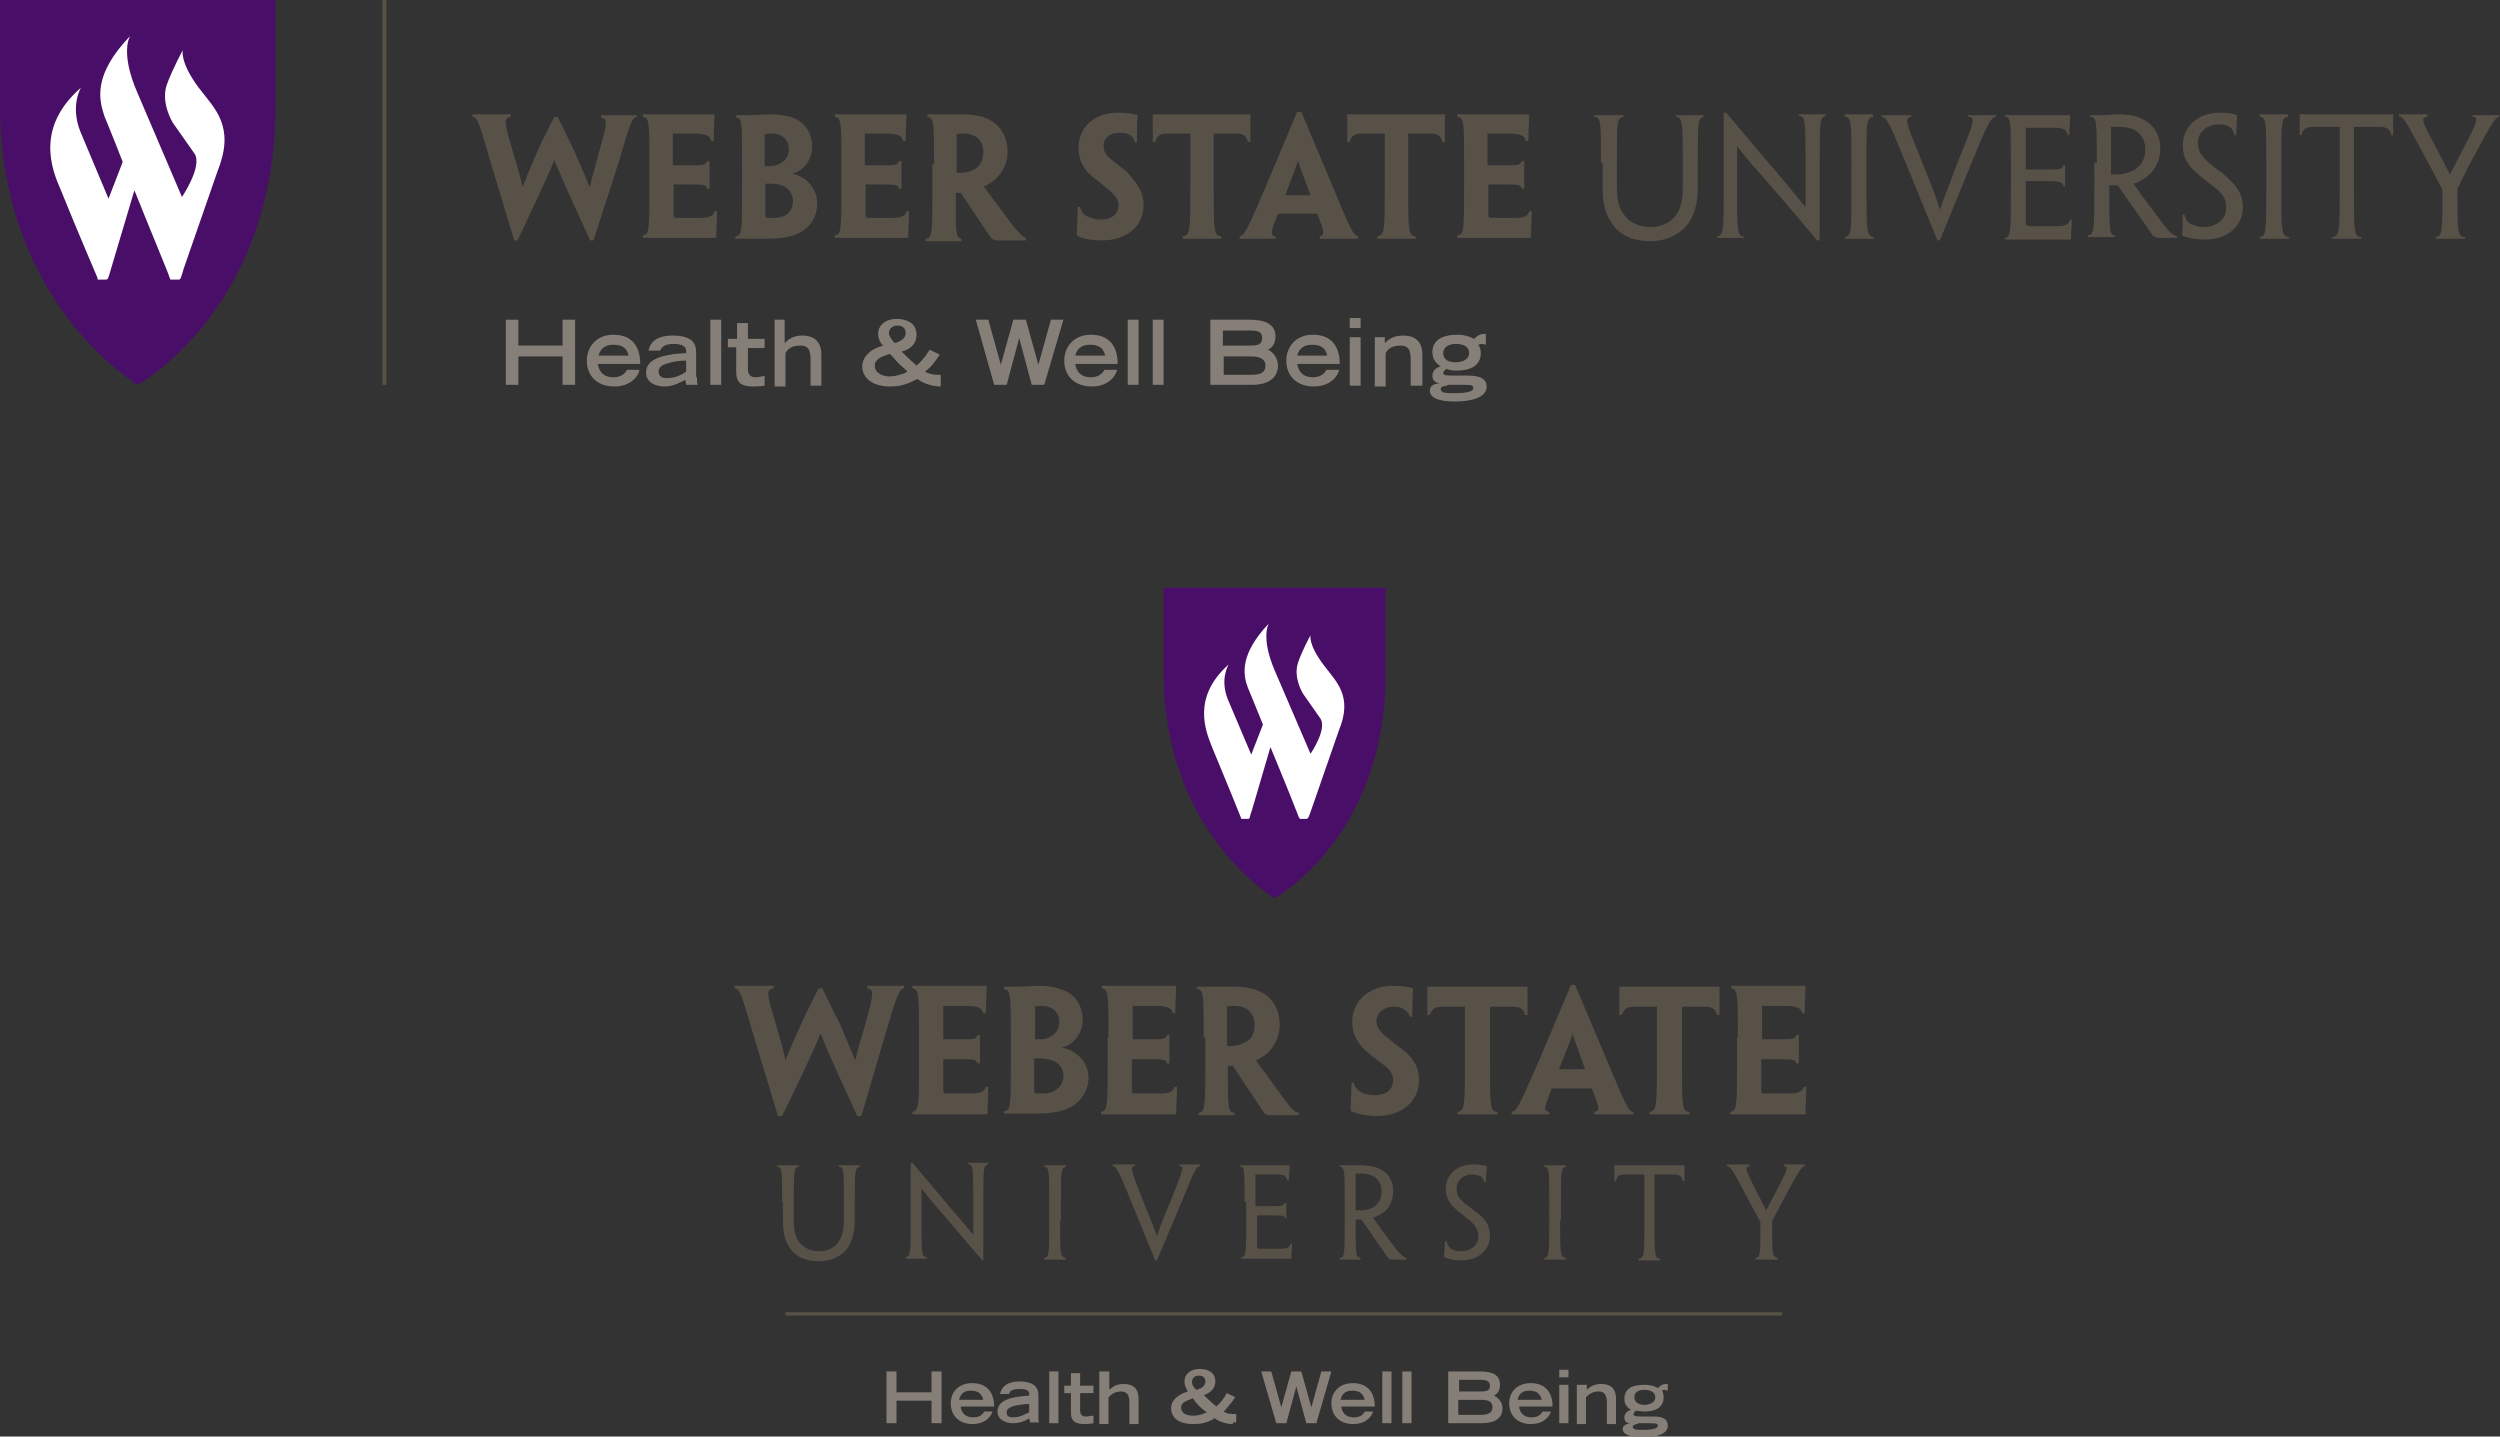 <?xml version="1.0" encoding="utf-8"?>
<!-- Generator: Adobe Illustrator 22.1.0, SVG Export Plug-In . SVG Version: 6.00 Build 0)  -->
<svg version="1.1" id="Layer_1" xmlns="http://www.w3.org/2000/svg" xmlns:xlink="http://www.w3.org/1999/xlink" x="0px" y="0px"
	 viewBox="0 0 299.5 172.1" style="enable-background:new 0 0 299.5 172.1;" xml:space="preserve">
<rect x="0" y="0" width="299.5" height="172.1" fill="#333333" stroke="none"/>
<style type="text/css">
	.st0{fill:#585148;}
	.st1{fill:#490E67;}
	.st2{fill:#FFFFFF;}
	.st3{fill:#867F77;}
</style>
<g>
	<rect x="45.8" class="st0" width="0.5" height="46.1"/>
</g>
<path class="st1" d="M33,12.5V0H0v12.6c0,23.8,16.5,33.5,16.5,33.5l0,0C16.5,46.1,33.1,37,33,12.5L33,12.5z"/>
<path class="st2" d="M23.8,10.5C21.5,7.4,21.9,6,21.9,6s-1.2,2.2-1.9,4.1c-0.8,2.2,0.7,4.6,0.7,4.6l2.6,3.7c1,1.5-1.5,5.2-1.5,5.2
	l-5.3-12.4c-2.2-5-0.9-6.9-0.9-6.9c-4.4,4.6-3.8,7.5-3.1,9.6c0,0,1,2.4,2.2,5.5l-1.7,4.4l-3.4-8.1c-1.2-3.1,0.1-5.2,0.1-5.2
	c-5.5,4.8-3.5,9.8-2.4,12.3c2.3,5.7,3.9,9.3,4.3,10.3c0.1,0.2,0.1,0.4,0.1,0.4h1c0.1,0,0.2-0.1,0.2-0.1c0.1-0.1,0.4-1.2,0.4-1.2
	l2.8-9.4c1.8,4.5,4.1,10,4.2,10.4c0.1,0.2,0.1,0.3,0.1,0.3h1c0.1,0,0.1,0,0.2-0.1c0.1-0.1,0.4-1.2,0.4-1.2l4.1-11.8
	C28.2,15.1,25.7,13,23.8,10.5z"/>
<g>
	<path class="st0" d="M71.1,28.8h-0.4c-3.5-7.6-3.9-8.7-4.3-9.6h0c-0.4,1-0.8,2-4.4,9.6h-0.4l-2.8-9.3c-1.4-4.8-1.6-5.5-2.2-5.5
		v-0.3c0.5,0,1.2,0,2.1,0c0.9,0,1.6,0,2.5,0V14c-0.9,0.1-0.8,0.7,0.2,4c0.7,2.4,1,3.4,1.2,4.4h0c0.4-1,0.7-1.8,1.8-4.3
		c0.6-1.4,1.4-2.9,2-4.1h0.4c0.6,1.2,1.3,2.6,2,4.1c1,2.3,1.4,3.2,1.8,4.2h0.1c0.2-1,0.5-1.9,1.1-4.2c0.9-3.3,1.1-3.9,0.2-4v-0.3
		c0.6,0,1.4,0,2.3,0c0.9,0,1.4,0,2,0V14c-0.6,0.1-0.8,0.7-2.2,5.5L71.1,28.8z"/>
	<path class="st0" d="M77.8,19.7c0-5,0-5.6-0.8-5.7v-0.3c0.7,0,2.3,0,4.1,0c1.6,0,3.3,0,4.5,0c0,0.9-0.1,1.9-0.1,3.2h-0.3
		c-0.1-0.7-0.8-0.9-2.1-0.9h-2.5v3.8h2.2c1.4,0,1.7,0,1.9-0.5H85c0,0.6,0,1.1,0,1.6c0,0.6,0,1.1,0,1.7h-0.3
		c-0.1-0.5-0.5-0.5-1.8-0.5h-2.2v3.5c0,0.4,0,0.5,0.4,0.5c1,0,2,0,2.9,0c0.9,0,1.5-0.2,1.6-0.8h0.3c0,1.4-0.1,2.2-0.1,3.2
		c-1.3,0-2.9,0-4.3,0c-2.1,0-3.9,0-4.5,0v-0.3c0.8-0.1,0.8-0.7,0.8-6.1V19.7z"/>
	<path class="st0" d="M97.9,24.4c0,1.5-0.8,2.7-1.8,3.3c-0.9,0.6-2.2,0.9-4.3,0.9c-0.6,0-1.3,0-2,0c-0.4,0-1,0-1.7,0v-0.3
		c0.8,0,0.8-0.7,0.8-6v-2.6c0-5,0-5.6-0.7-5.6v-0.3c0.4,0,1.3,0,1.8,0c0.6,0,1.4-0.1,2.2-0.1c0.9,0,1.8,0.1,2.5,0.3
		c1.1,0.3,2.6,1.4,2.6,3.6c0,1.6-1.1,2.9-2.4,3.2v0C96.5,21.1,97.9,22.5,97.9,24.4L97.9,24.4z M94.5,17.9c0-1.2-0.8-1.9-2.1-1.9
		c-0.3,0-0.6,0-0.8,0.1v3.8c0.2,0,0.4,0,0.5,0c0.3,0,0.7,0,1.1-0.2C93.8,19.5,94.5,18.9,94.5,17.9L94.5,17.9z M95,24.1
		c0-1-0.7-1.7-1.4-1.9c-0.3-0.1-0.8-0.2-1.2-0.2c-0.2,0-0.5,0-0.7,0v3.7c0,0.3,0,0.3,0.2,0.4c0.2,0,0.5,0,0.8,0c0.5,0,1-0.1,1.4-0.3
		C94.4,25.6,95,25.1,95,24.1L95,24.1z"/>
	<path class="st0" d="M100.8,19.7c0-5,0-5.6-0.8-5.7v-0.3c0.7,0,2.3,0,4.1,0c1.6,0,3.3,0,4.5,0c0,0.9-0.1,1.9-0.1,3.2h-0.3
		c-0.1-0.7-0.8-0.9-2.1-0.9h-2.5v3.8h2.2c1.4,0,1.7,0,1.9-0.5h0.3c0,0.6,0,1.1,0,1.6c0,0.6,0,1.1,0,1.7h-0.3
		c-0.1-0.5-0.5-0.5-1.8-0.5h-2.2v3.5c0,0.4,0,0.5,0.4,0.5c1,0,2,0,2.9,0c0.9,0,1.5-0.2,1.6-0.8h0.3c0,1.4-0.1,2.2-0.1,3.2
		c-1.3,0-2.9,0-4.3,0c-2.1,0-3.9,0-4.5,0v-0.3c0.8-0.1,0.8-0.7,0.8-6.1V19.7z"/>
	<path class="st0" d="M111.9,19.7c0-5,0-5.6-0.8-5.7v-0.3c0.5,0,1.2,0,2,0c0.6,0,1.5,0,2.1,0c1.1,0,2,0.1,2.8,0.4
		c1.3,0.5,2.7,1.7,2.7,4.1c0,1.7-0.9,2.8-1.6,3.4c-0.4,0.3-0.8,0.6-1.2,0.7v0.1c0.6,0.8,1.1,1.5,3.5,4.7c0.6,0.7,1.1,1.3,1.5,1.4
		v0.3h-1.8h-1.4c-0.3,0-0.6,0-0.9-0.2c-1.2-1.7-2.4-3.6-3.7-5.5c-0.2,0-0.4,0-0.6,0v0.8c0,4,0,4.6,0.7,4.7v0.3c-0.5,0-1.3,0-2.1,0
		c-0.9,0-1.7,0-2.2,0v-0.3c0.8-0.1,0.8-0.7,0.8-6.1V19.7z M117.8,18.2c0-1.4-0.9-2.2-2.4-2.2c-0.3,0-0.7,0-0.8,0.1v4.6
		c0.2,0,0.4,0,0.6,0c0.6,0,1.1-0.2,1.5-0.4C117.3,20,117.8,19.3,117.8,18.2L117.8,18.2z"/>
	<path class="st0" d="M137,24.6c0,2.4-1.9,4.2-5,4.2c-1.2,0-2.4-0.2-3-0.6c0-1,0.1-1.8,0.1-3.4h0.3c0.1,0.5,0.4,0.9,0.8,1.1
		c0.4,0.2,1,0.4,1.7,0.4c1.2,0,2.1-0.6,2.1-1.7c0-0.7-0.4-1.2-1.1-1.8c-0.5-0.4-1-0.8-1.6-1.3c-1.4-1-2.1-2.2-2.1-3.8
		c0-2.3,1.7-4.2,4.8-4.2c0.8,0,1.8,0.1,2.3,0.3c-0.1,1.1-0.1,2-0.1,3.3H136c-0.1-0.4-0.3-0.7-0.6-0.9c-0.3-0.2-0.7-0.3-1.2-0.3
		c-1.2,0-2,0.6-2,1.6c0,0.6,0.3,1.1,0.8,1.5c0.5,0.4,1.1,0.9,1.9,1.5C136.1,21.8,137,22.9,137,24.6L137,24.6z"/>
	<path class="st0" d="M142.6,16h-2.6c-1,0-1.4,0.2-1.6,1h-0.3c0-1.3,0-2.4,0-3.3c1.6,0,3.3,0,4.8,0h2.1c1.6,0,3.4,0,4.8,0V17h-0.3
		c-0.2-0.8-0.6-1-1.5-1h-2.6v6.2c0,5.4,0,6.1,0.9,6.1v0.3c-0.6,0-1.5,0-2.3,0c-0.9,0-1.8,0-2.3,0v-0.3c0.9-0.1,0.9-0.7,0.9-6.1V16z"
		/>
	<path class="st0" d="M153.1,25.6c-0.8,2-1,2.7-0.3,2.7v0.3c-0.7,0-1.5,0-2.2,0c-1,0-1.7,0-2.1,0v-0.3c0.6-0.1,0.9-0.7,3.2-6.1
		l3.7-8.8h0.5l3.7,8.8c2.2,5.3,2.5,6,3.1,6.1v0.3c-0.4,0-1.1,0-2.1,0c-0.8,0-1.7,0-2.5,0v-0.3c0.7-0.1,0.5-0.7-0.3-2.7H153.1z
		 M157,23.4L157,23.4c-1.1-3-1.4-3.7-1.5-4.2h0c-0.1,0.5-0.4,1.2-1.5,4.1l0,0.1H157z"/>
	<path class="st0" d="M165.9,16h-2.6c-1,0-1.4,0.2-1.6,1h-0.3c0-1.3,0-2.4,0-3.3c1.6,0,3.3,0,4.8,0h2.1c1.6,0,3.4,0,4.8,0V17h-0.3
		c-0.2-0.8-0.6-1-1.5-1h-2.6v6.2c0,5.4,0,6.1,0.9,6.1v0.3c-0.6,0-1.5,0-2.3,0c-0.9,0-1.8,0-2.3,0v-0.3c0.9-0.1,0.9-0.7,0.9-6.1V16z"
		/>
	<path class="st0" d="M175.4,19.7c0-5,0-5.6-0.8-5.7v-0.3c0.7,0,2.3,0,4.1,0c1.6,0,3.3,0,4.5,0c0,0.9-0.1,1.9-0.1,3.2h-0.3
		c-0.1-0.7-0.8-0.9-2.1-0.9h-2.5v3.8h2.2c1.4,0,1.7,0,1.9-0.5h0.3c0,0.6,0,1.1,0,1.6c0,0.6,0,1.1,0,1.7h-0.3
		c-0.1-0.5-0.5-0.5-1.8-0.5h-2.2v3.5c0,0.4,0,0.5,0.4,0.5c1,0,2,0,2.9,0c0.9,0,1.5-0.2,1.6-0.8h0.3c0,1.4-0.1,2.2-0.1,3.2
		c-1.3,0-2.9,0-4.3,0c-2.1,0-3.9,0-4.5,0v-0.3c0.8-0.1,0.8-0.7,0.8-6.1V19.7z"/>
	<path class="st0" d="M191.8,19.5c0-4.9,0-5.5-0.8-5.5v-0.2c0.5,0,1,0,1.8,0c0.7,0,1.2,0,1.7,0V14c-0.8,0.1-0.8,0.6-0.8,5.5v2.9
		c0,1.7,0.3,2.7,1,3.5c0.6,0.8,1.8,1.3,3,1.3c1.2,0,2.2-0.4,2.9-1.2c0.7-0.8,1-1.9,1-3.6v-2.8c0-4.9,0-5.5-0.8-5.6v-0.2
		c0.5,0,1,0,1.7,0c0.7,0,1.2,0,1.6,0v0.2c-0.7,0.1-0.7,0.7-0.7,5.6v2.8c0,2.2-0.5,3.6-1.4,4.7c-0.9,1-2.4,1.8-4.3,1.8
		c-2,0-3.6-0.7-4.5-2c-0.8-1.1-1.2-2.3-1.2-4.3V19.5z"/>
	<path class="st0" d="M218,28.8h-0.3c-3.6-4.3-5.8-6.8-7.1-8.3c-0.9-1-1.5-1.7-2.5-3h0v5c0,5.2,0,5.8,0.8,5.8v0.2
		c-0.5,0-1.1,0-1.7,0c-0.7,0-1.1,0-1.5,0v-0.2c0.8-0.1,0.8-0.7,0.8-5.9v-8.9h0.3c3.7,4.4,5.9,7,7.2,8.5c0.8,1,1.4,1.7,2.3,2.8h0
		v-5.4c0-4.8,0-5.5-0.8-5.5v-0.2c0.4,0,1,0,1.6,0c0.6,0,1.1,0,1.6,0v0.2c-0.7,0.1-0.7,0.7-0.7,5.6V28.8z"/>
	<path class="st0" d="M223.6,22.5c0,5.2,0,5.8,0.9,5.9v0.2c-0.5,0-1.1,0-1.8,0c-0.7,0-1.3,0-1.7,0v-0.2c0.8-0.1,0.8-0.6,0.8-5.9v-3
		c0-4.9,0-5.5-0.8-5.5v-0.3c0.4,0,1,0,1.7,0c0.6,0,1.3,0,1.7,0V14c-0.8,0.1-0.8,0.6-0.8,5.5V22.5z"/>
	<path class="st0" d="M232.4,28.8h-0.3l-3.8-9.3c-2-4.9-2.3-5.5-2.9-5.5v-0.2c0.3,0,0.9,0,1.7,0c0.7,0,1.4,0,1.9,0V14
		c-0.9,0.1-0.7,0.6,1.1,5c1.2,3,1.8,4.4,2.3,6.1h0c0.6-1.6,1.1-3,2.3-6.1c1.8-4.4,2-5,1.1-5v-0.2c0.5,0,1.2,0,1.8,0
		c0.6,0,1.2,0,1.5,0V14c-0.6,0.1-0.9,0.6-2.9,5.5L232.4,28.8z"/>
	<path class="st0" d="M240.9,19.5c0-4.9,0-5.5-0.7-5.5v-0.2c0.7,0,2,0,3.6,0c1.5,0,3.1,0,4.2,0c0,0.8-0.1,1.6-0.1,2.4h-0.2
		c-0.1-0.8-0.6-0.9-2-0.9h-3v5h2.6c1.4,0,1.8,0,1.9-0.5h0.2c0,0.4,0,0.8,0,1.2c0,0.4,0,0.9,0,1.3h-0.2c-0.1-0.5-0.5-0.6-1.8-0.6
		h-2.7v4.9c0,0.4,0,0.4,0.4,0.5h3.3c0.9,0,1.4-0.1,1.6-0.8h0.2c0,0.7-0.1,1.6-0.1,2.4c-1.1,0-2.7,0-4.1,0c-1.7,0-3.1,0-3.8,0v-0.2
		c0.7-0.1,0.7-0.6,0.7-5.9V19.5z"/>
	<path class="st0" d="M251.2,19.5c0-4.9,0-5.5-0.8-5.5v-0.2c0.5,0,0.9,0,1.5,0c0.5,0,1.3-0.1,1.8-0.1c1,0,1.9,0.1,2.6,0.4
		c1.1,0.4,2.5,1.5,2.5,3.7c0,1.8-1,3-1.8,3.5c-0.4,0.3-0.9,0.6-1.4,0.7v0c0.4,0.6,0.8,1.2,3.6,4.9c0.5,0.7,1.1,1.3,1.6,1.4v0.2
		c-0.4,0-0.8,0-1.3,0c-0.3,0-0.5,0-0.9,0c-0.2,0-0.5-0.1-0.7-0.3c-1.2-1.7-2.5-3.6-4.2-6h-1v0.8c0,4.6,0,5.2,0.7,5.2v0.2
		c-0.4,0-1,0-1.6,0c-0.7,0-1.2,0-1.7,0v-0.2c0.8-0.1,0.8-0.6,0.8-5.9V19.5z M257,17.9c0-1.7-1.1-2.7-3.1-2.7c-0.4,0-0.8,0-1,0v5.7
		c0.2,0,0.4,0,0.7,0c0.7,0,1.3-0.2,1.8-0.4C256.3,20.1,257,19.3,257,17.9L257,17.9z"/>
	<path class="st0" d="M268.7,24.8c0,2.1-1.6,3.9-4.6,3.9c-1,0-2.1-0.2-2.7-0.5c0.1-0.8,0.1-1.6,0.1-2.5h0.2c0.1,0.5,0.3,0.9,0.7,1.1
		c0.4,0.2,1,0.4,1.6,0.4c1.5,0,2.7-0.9,2.7-2.3c0-0.9-0.3-1.6-1.2-2.3c-0.6-0.5-1.2-0.9-1.9-1.5c-1.4-1.1-2.1-2.1-2.1-3.7
		c0-2.1,1.7-3.9,4.4-3.9c0.8,0,1.6,0.1,2.1,0.3c0,0.8-0.1,1.6-0.1,2.4h-0.2c-0.1-0.5-0.3-0.8-0.6-1c-0.3-0.2-0.7-0.3-1.2-0.3
		c-1.5,0-2.6,0.9-2.6,2.2c0,0.8,0.3,1.4,0.9,2c0.5,0.5,1.1,1,2,1.6C267.7,22,268.7,23,268.7,24.8L268.7,24.8z"/>
	<path class="st0" d="M273.3,22.5c0,5.2,0,5.8,0.9,5.9v0.2c-0.5,0-1.1,0-1.8,0c-0.7,0-1.3,0-1.7,0v-0.2c0.8-0.1,0.8-0.6,0.8-5.9v-3
		c0-4.9,0-5.5-0.8-5.5v-0.3c0.4,0,1,0,1.7,0c0.6,0,1.3,0,1.7,0V14c-0.8,0.1-0.8,0.6-0.8,5.5V22.5z"/>
	<path class="st0" d="M280.2,15.2h-2.9c-1,0-1.4,0.2-1.6,1h-0.2v-2.5c1.5,0,3.4,0,4.8,0h1.6c1.5,0,3.4,0,4.8,0v2.5h-0.2
		c-0.2-0.8-0.6-1-1.5-1H282v7.3c0,5.3,0,5.9,0.9,5.9v0.2c-0.5,0-1.1,0-1.7,0c-0.7,0-1.3,0-1.8,0v-0.2c0.9-0.1,0.9-0.6,0.9-5.9V15.2z
		"/>
	<path class="st0" d="M294.4,22.6v0.7c0,4.4,0,5.1,0.9,5.1v0.2c-0.5,0-1.1,0-1.7,0c-0.8,0-1.4,0-1.8,0v-0.2c0.8-0.1,0.8-0.7,0.8-5.1
		v-0.6l-1.7-3.2c-2.7-5-2.9-5.5-3.5-5.6v-0.2c0.2,0,0.8,0,1.5,0c0.7,0,1.4,0,1.9,0V14c-0.9,0.1-0.6,0.6,1,3.6
		c0.8,1.5,1.3,2.5,1.7,3.3h0c0.4-0.8,0.9-1.7,1.7-3.3c1.6-3,1.8-3.6,1-3.6v-0.2c0.6,0,1.2,0,1.8,0c0.7,0,1.1,0,1.4,0V14
		c-0.5,0.1-0.8,0.6-3.5,5.6L294.4,22.6z"/>
</g>
<g>
	<path class="st3" d="M60.6,38.3h1.5v3.1h5.3v-3.1h1.5v7.8h-1.5v-3.4h-5.3v3.4h-1.5V38.3z"/>
	<path class="st3" d="M76.6,44.4c-0.1,0.5-0.9,1.9-3,1.9c-2.1,0-3.3-1.3-3.3-3.1c0-1.6,1.1-3.1,3.2-3.1c2.2,0,3.2,1.4,3.2,3.5h-5.1
		c0.1,0.4,0.3,1.6,1.9,1.6c0.8,0,1.4-0.4,1.6-0.9H76.6z M75.3,42.6c-0.2-1-0.9-1.3-1.8-1.3c-0.7,0-1.5,0.2-1.8,1.3H75.3z"/>
	<path class="st3" d="M83.5,45.2c0,0.4,0,0.8,0.1,0.9h-1.4c0-0.2-0.1-0.4-0.1-0.6c-0.6,0.3-1.4,0.8-2.5,0.8c-0.8,0-2.2-0.3-2.2-1.7
		c0-1.9,2.9-2.2,4.8-2.3V42c0-0.4-0.4-0.8-1.5-0.8c-1.2,0-1.5,0.5-1.6,0.8h-1.4c0.3-1.6,1.9-1.8,2.9-1.8c2.8,0,2.8,1.4,2.8,2.2V45.2
		z M82.2,43.2c-0.8,0-1.5,0.1-2.1,0.3c-0.8,0.2-1.2,0.5-1.2,1c0,0.5,0.3,0.8,1,0.8c1,0,1.8-0.4,2.3-0.8V43.2z"/>
	<path class="st3" d="M85.1,38.3h1.3v7.8h-1.3V38.3z"/>
	<path class="st3" d="M87.3,40.6h1v-1.9h1.3v1.9h2v1.1h-2v2.6c0,0.4,0.2,0.9,0.9,0.9c0.3,0,0.8-0.1,1.1-0.2v1.2
		c-0.7,0.1-1,0.1-1.4,0.1c-1.3,0-2-0.4-2-1.7v-3h-1V40.6z"/>
	<path class="st3" d="M92.7,38.3H94v2.8c0.4-0.4,1-0.9,2.1-0.9c1.2,0,2.3,0.5,2.3,2.3v3.7h-1.3v-3.2c0-1.1-0.3-1.6-1.2-1.6
		c-1.1,0-1.5,0.4-1.8,0.9v4h-1.3V38.3z"/>
	<path class="st3" d="M112.7,46.3c-1.2,0-2.3-0.5-2.8-0.9l-0.4,0.2c-1,0.5-1.8,0.7-2.9,0.7c-1.9,0-3.3-0.9-3.3-2.4
		c0-1.2,1.1-2.1,2.2-2.4l0.3-0.1l-0.2-0.2c-0.3-0.4-0.4-0.9-0.4-1.2c0-1.2,1.1-1.8,2.2-1.8c1.2,0,2.4,0.5,2.4,1.9
		c0,1.2-0.9,1.8-1.7,2l-0.1,0l0.1,0.1c0.5,0.5,1,1,1.5,1.4l0.2,0.2l0.1-0.1c0.6-0.5,1.1-1.2,1.4-1.7l0.1-0.1l1.2,0.6l-0.1,0.1
		c-0.4,0.6-0.8,1.2-1.4,1.7l-0.3,0.2c0.4,0.3,1.1,0.4,1.6,0.4h0.3v1.3H112.7z M106.6,45.1c0.6,0,1.2-0.2,1.8-0.4l0.3-0.2l-0.3-0.3
		c-0.5-0.4-1-0.9-1.5-1.5l-0.3-0.3l-0.3,0.1c-0.6,0.2-1.5,0.5-1.5,1.3C104.8,44.8,105.9,45.1,106.6,45.1z M107.5,41
		c0.5-0.2,1-0.5,1-1.1c0-0.6-0.4-0.9-1-0.9s-1,0.4-1,0.9c0,0.4,0.3,0.7,0.5,1l0.2,0.2L107.5,41z"/>
	<path class="st3" d="M116.9,38.3h1.5l1.5,5.4h0l1.5-5.4h1.5l1.5,5.4h0l1.5-5.4h1.5l-2.3,7.8h-1.5l-1.5-5.6h0l-1.5,5.6h-1.5
		L116.9,38.3z"/>
	<path class="st3" d="M133.8,44.4c-0.1,0.5-0.9,1.9-3,1.9c-2.1,0-3.3-1.3-3.3-3.1c0-1.6,1.1-3.1,3.2-3.1c2.2,0,3.2,1.4,3.2,3.5h-5.1
		c0.1,0.4,0.3,1.6,1.9,1.6c0.8,0,1.4-0.4,1.6-0.9H133.8z M132.4,42.6c-0.2-1-0.9-1.3-1.8-1.3c-0.7,0-1.5,0.2-1.8,1.3H132.4z"/>
	<path class="st3" d="M135.1,38.3h1.3v7.8h-1.3V38.3z"/>
	<path class="st3" d="M138.1,38.3h1.3v7.8h-1.3V38.3z"/>
	<path class="st3" d="M145,38.3h4.7c1.8,0,3.1,0.5,3.1,2c0,1-0.5,1.4-0.9,1.6c0.5,0.2,1.2,0.9,1.2,1.9c0,1.5-1.2,2.3-3.1,2.3h-5
		V38.3z M149.8,41.4c1,0,1.4-0.2,1.4-0.9c0-0.7-0.4-0.9-1.4-0.9h-3.3v1.8H149.8z M149.9,44.9c1,0,1.7-0.2,1.7-1.1
		c0-0.8-0.7-1.1-1.7-1.1h-3.3v2.2H149.9z"/>
	<path class="st3" d="M160.4,44.4c-0.1,0.5-0.9,1.9-3,1.9c-2.1,0-3.3-1.3-3.3-3.1c0-1.6,1.1-3.1,3.2-3.1c2.2,0,3.2,1.4,3.2,3.5h-5.1
		c0.1,0.4,0.3,1.6,1.9,1.6c0.8,0,1.4-0.4,1.6-0.9H160.4z M159,42.6c-0.2-1-0.9-1.3-1.8-1.3c-0.7,0-1.5,0.2-1.8,1.3H159z"/>
	<path class="st3" d="M161.7,38.1h1.3v1.2h-1.3V38.1z M161.7,40.4h1.3v5.8h-1.3V40.4z"/>
	<path class="st3" d="M164.6,40.4h1.3v0.7c0.4-0.4,1-0.9,2.2-0.9c1.2,0,2.3,0.5,2.3,2.3v3.7H169v-3.2c0-1.1-0.3-1.6-1.2-1.6
		c-1.1,0-1.5,0.4-1.8,0.9v4h-1.3V40.4z"/>
	<path class="st3" d="M178,41.3c-0.1,0-0.3-0.1-0.5-0.1c-0.2,0-0.3,0.1-0.4,0.1c0.1,0.1,0.3,0.5,0.3,1c0,1.6-1.4,2.1-2.9,2.1
		c-0.5,0-1-0.1-1.2-0.2c-0.2,0.1-0.4,0.3-0.4,0.5c0,0.2,0.1,0.3,1.3,0.3h1.8c1.3,0,2.1,0.4,2.1,1.3c0,1.4-2,1.8-3.8,1.8
		c-1.6,0-3-0.3-3-1.3c0-0.7,0.6-0.8,1.2-0.9v0c-0.5,0-0.9-0.3-0.9-0.9s0.5-1,1-1.1v0c-0.6-0.4-1-0.9-1-1.7c0-1.7,1.6-2.1,3-2.1
		c1,0,1.6,0.3,2,0.5c0.2-0.2,0.6-0.6,1.2-0.6h0.2V41.3z M173.4,46.2c-0.3,0-0.8,0.1-0.8,0.4c0,0.5,0.6,0.5,1.7,0.5
		c1,0,2.2-0.1,2.2-0.6c0-0.4-0.2-0.4-1.7-0.4H173.4z M176,42.3c0-0.9-0.9-1.1-1.6-1.1c-0.7,0-1.5,0.3-1.5,1.1c0,0.9,0.8,1.1,1.5,1.1
		C175.1,43.4,176,43.1,176,42.3z"/>
</g>
<g>
	<g>
		<path class="st3" d="M106.2,164.3h1.2v2.5h4.2v-2.5h1.2v6.2h-1.2v-2.7h-4.2v2.7h-1.2V164.3z"/>
		<path class="st3" d="M118.9,169.1c-0.1,0.4-0.7,1.5-2.4,1.5c-1.6,0-2.6-1-2.6-2.5c0-1.3,0.9-2.4,2.6-2.4c1.7,0,2.6,1.1,2.6,2.8h-4
			c0,0.3,0.2,1.3,1.5,1.3c0.7,0,1.1-0.3,1.3-0.7H118.9z M117.8,167.7c-0.2-0.8-0.7-1.1-1.5-1.1c-0.6,0-1.2,0.2-1.4,1.1H117.8z"/>
		<path class="st3" d="M124.4,169.7c0,0.3,0,0.6,0.1,0.7h-1.1c0-0.2-0.1-0.3-0.1-0.5c-0.4,0.3-1.1,0.6-2,0.6c-0.6,0-1.8-0.3-1.8-1.4
			c0-1.6,2.3-1.8,3.8-1.9v-0.2c0-0.4-0.3-0.6-1.2-0.6c-1,0-1.2,0.4-1.2,0.6h-1.1c0.3-1.3,1.5-1.5,2.3-1.5c2.2,0,2.3,1.1,2.3,1.7
			V169.7z M123.3,168.2c-0.6,0-1.2,0.1-1.7,0.2c-0.7,0.2-1,0.4-1,0.8c0,0.4,0.2,0.6,0.8,0.6c0.8,0,1.4-0.4,1.9-0.6V168.2z"/>
		<path class="st3" d="M125.7,164.3h1.1v6.2h-1.1V164.3z"/>
		<path class="st3" d="M127.5,166h0.8v-1.5h1.1v1.5h1.6v0.9h-1.6v2.1c0,0.3,0.1,0.7,0.7,0.7c0.2,0,0.6-0.1,0.9-0.1v0.9
			c-0.5,0.1-0.8,0.1-1.1,0.1c-1,0-1.6-0.3-1.6-1.3v-2.4h-0.8V166z"/>
		<path class="st3" d="M131.8,164.3h1.1v2.2c0.3-0.3,0.8-0.7,1.7-0.7c1,0,1.8,0.4,1.8,1.8v3h-1.1v-2.6c0-0.9-0.3-1.3-1-1.3
			c-0.8,0-1.2,0.4-1.5,0.7v3.2h-1.1V164.3z"/>
		<path class="st3" d="M147.7,170.6c-1,0-1.8-0.4-2.2-0.7l-0.3,0.2c-0.8,0.4-1.4,0.5-2.3,0.5c-1.6,0-2.6-0.7-2.6-1.9
			c0-1,0.9-1.6,1.7-1.9l0.3-0.1l-0.1-0.2c-0.2-0.3-0.3-0.7-0.3-1c0-1,0.9-1.5,1.8-1.5c1,0,1.9,0.4,1.9,1.5c0,0.9-0.7,1.4-1.3,1.6
			l-0.1,0l0.1,0.1c0.4,0.4,0.8,0.8,1.2,1.1l0.2,0.2l0.1-0.1c0.5-0.4,0.9-1,1.1-1.4l0.1-0.1l1,0.5l-0.1,0.1c-0.3,0.5-0.7,0.9-1.1,1.4
			l-0.2,0.2c0.4,0.3,0.9,0.3,1.3,0.3h0.2v1H147.7z M142.9,169.6c0.5,0,1-0.1,1.4-0.3l0.3-0.1l-0.3-0.2c-0.4-0.3-0.8-0.7-1.2-1.2
			l-0.2-0.3l-0.2,0.1c-0.5,0.2-1.2,0.4-1.2,1C141.5,169.4,142.3,169.6,142.9,169.6z M143.6,166.4c0.4-0.1,0.8-0.4,0.8-0.9
			c0-0.5-0.3-0.7-0.8-0.7c-0.5,0-0.8,0.3-0.8,0.8c0,0.3,0.2,0.6,0.4,0.8l0.2,0.1L143.6,166.4z"/>
		<path class="st3" d="M151.1,164.3h1.2l1.2,4.3h0l1.2-4.3h1.2l1.2,4.3h0l1.2-4.3h1.2l-1.8,6.2h-1.2l-1.2-4.4h0l-1.2,4.4h-1.2
			L151.1,164.3z"/>
		<path class="st3" d="M164.5,169.1c-0.1,0.4-0.7,1.5-2.4,1.5c-1.6,0-2.6-1-2.6-2.5c0-1.3,0.9-2.4,2.6-2.4c1.7,0,2.6,1.1,2.6,2.8h-4
			c0,0.3,0.2,1.3,1.5,1.3c0.7,0,1.1-0.3,1.3-0.7H164.5z M163.5,167.7c-0.2-0.8-0.7-1.1-1.5-1.1c-0.6,0-1.2,0.2-1.4,1.1H163.5z"/>
		<path class="st3" d="M165.6,164.3h1.1v6.2h-1.1V164.3z"/>
		<path class="st3" d="M168,164.3h1.1v6.2H168V164.3z"/>
		<path class="st3" d="M173.5,164.3h3.8c1.5,0,2.4,0.4,2.4,1.6c0,0.8-0.4,1.1-0.7,1.3c0.4,0.2,1,0.7,1,1.5c0,1.2-0.9,1.8-2.5,1.8h-4
			V164.3z M177.4,166.7c0.8,0,1.1-0.2,1.1-0.7c0-0.5-0.4-0.7-1.1-0.7h-2.6v1.4H177.4z M177.4,169.5c0.8,0,1.4-0.2,1.4-0.9
			c0-0.7-0.5-0.9-1.4-0.9h-2.7v1.8H177.4z"/>
		<path class="st3" d="M185.8,169.1c-0.1,0.4-0.7,1.5-2.4,1.5c-1.6,0-2.6-1-2.6-2.5c0-1.3,0.9-2.4,2.6-2.4c1.7,0,2.6,1.1,2.6,2.8h-4
			c0,0.3,0.2,1.3,1.5,1.3c0.7,0,1.1-0.3,1.3-0.7H185.8z M184.7,167.7c-0.2-0.8-0.7-1.1-1.5-1.1c-0.6,0-1.2,0.2-1.4,1.1H184.7z"/>
		<path class="st3" d="M186.8,164.1h1.1v0.9h-1.1V164.1z M186.8,165.9h1.1v4.6h-1.1V165.9z"/>
		<path class="st3" d="M189.1,165.9h1v0.6c0.3-0.3,0.8-0.7,1.7-0.7c1,0,1.8,0.4,1.8,1.8v3h-1.1v-2.6c0-0.9-0.3-1.3-1-1.3
			c-0.8,0-1.2,0.4-1.5,0.7v3.2h-1.1V165.9z"/>
		<path class="st3" d="M199.8,166.6c-0.1,0-0.3-0.1-0.4-0.1c-0.1,0-0.3,0.1-0.3,0.1c0.1,0.1,0.2,0.4,0.2,0.8c0,1.3-1.1,1.7-2.3,1.7
			c-0.4,0-0.8-0.1-1-0.1c-0.1,0.1-0.3,0.2-0.3,0.4s0.1,0.3,1,0.3h1.5c1,0,1.6,0.3,1.6,1.1c0,1.1-1.6,1.4-3,1.4c-1.3,0-2.4-0.3-2.4-1
			c0-0.5,0.5-0.6,0.9-0.7v0c-0.4,0-0.7-0.2-0.7-0.7c0-0.5,0.4-0.8,0.8-0.9v0c-0.5-0.3-0.8-0.7-0.8-1.3c0-1.4,1.2-1.7,2.4-1.7
			c0.8,0,1.3,0.2,1.6,0.4c0.2-0.2,0.5-0.5,1-0.5h0.2V166.6z M196.2,170.6c-0.2,0-0.6,0.1-0.6,0.3c0,0.4,0.5,0.4,1.3,0.4
			c0.8,0,1.7-0.1,1.7-0.5c0-0.3-0.2-0.3-1.4-0.3H196.2z M198.3,167.4c0-0.7-0.7-0.9-1.3-0.9c-0.6,0-1.2,0.2-1.2,0.9
			c0,0.7,0.7,0.9,1.2,0.9C197.5,168.3,198.3,168.1,198.3,167.4z"/>
	</g>
	<g>
		<rect x="94.1" y="157.2" class="st0" width="119.4" height="0.4"/>
	</g>
	<path class="st1" d="M166,80.5V70.4h-26.6v10.2c0,19.2,13.3,27,13.3,27l0,0C152.7,107.6,166.1,100.3,166,80.5L166,80.5z"/>
	<path class="st2" d="M158.6,79.7c-1.9-2.5-1.6-3.6-1.6-3.6s-1,1.8-1.5,3.3c-0.6,1.8,0.6,3.7,0.6,3.7l2.1,3c0.8,1.3-1.2,4.2-1.2,4.2
		l-4.3-10c-1.7-4-0.7-5.6-0.7-5.6c-3.5,3.7-3.1,6.1-2.5,7.7c0,0,0.8,1.9,1.8,4.4l-1.4,3.6l-2.8-6.6c-1-2.5,0.1-4.2,0.1-4.2
		c-4.4,3.9-2.8,7.9-2,9.9c1.9,4.6,3.1,7.5,3.4,8.3c0.1,0.2,0.1,0.3,0.1,0.3h0.8c0.1,0,0.1,0,0.2-0.1c0-0.1,0.3-1,0.3-1l2.2-7.5
		c1.5,3.6,3.3,8.1,3.4,8.4c0.1,0.1,0.1,0.2,0.1,0.2h0.8c0,0,0.1,0,0.2-0.1c0.1-0.1,0.4-1,0.4-1l3.3-9.5
		C162.1,83.4,160.1,81.7,158.6,79.7z"/>
	<g>
		<path class="st0" d="M103.2,133.7h-0.5c-3.6-7.8-4-8.9-4.4-9.9h0c-0.4,1-0.8,2.1-4.6,9.9h-0.5l-2.9-9.6c-1.5-5-1.6-5.6-2.3-5.7
			v-0.3c0.5,0,1.3,0,2.2,0c0.9,0,1.6,0,2.5,0v0.3c-1,0.1-0.8,0.8,0.2,4.1c0.7,2.4,1,3.5,1.2,4.5h0c0.4-1,0.8-1.9,1.9-4.4
			c0.7-1.4,1.4-3,2.1-4.2h0.4c0.6,1.2,1.3,2.7,2.1,4.2c1,2.4,1.4,3.3,1.8,4.3h0.1c0.2-1,0.5-2,1.2-4.3c0.9-3.4,1.1-4.1,0.2-4.2v-0.3
			c0.6,0,1.4,0,2.3,0c0.9,0,1.5,0,2.1,0v0.3c-0.6,0.1-0.8,0.7-2.3,5.7L103.2,133.7z"/>
		<path class="st0" d="M110.1,124.3c0-5.1,0-5.8-0.8-5.9v-0.3c0.7,0,2.3,0,4.2,0c1.7,0,3.4,0,4.7,0c0,1-0.1,1.9-0.1,3.3h-0.3
			c-0.1-0.7-0.8-0.9-2.2-0.9H113v4h2.2c1.4,0,1.8,0,1.9-0.5h0.3c0,0.6,0,1.1,0,1.6c0,0.6,0,1.1,0,1.8h-0.3c-0.1-0.5-0.5-0.5-1.9-0.5
			H113v3.6c0,0.4,0,0.5,0.4,0.5c1,0,2.1,0,3,0c1,0,1.5-0.2,1.7-0.8h0.3c0,1.4-0.1,2.3-0.1,3.3c-1.4,0-2.9,0-4.4,0c-2.1,0-4,0-4.6,0
			v-0.3c0.8-0.1,0.8-0.8,0.8-6.2V124.3z"/>
		<path class="st0" d="M130.4,129.1c0,1.5-0.8,2.7-1.9,3.4c-1,0.6-2.2,0.9-4.4,0.9c-0.7,0-1.3,0-2.1,0c-0.4,0-1,0-1.7,0v-0.3
			c0.8,0,0.8-0.7,0.8-6.2v-2.6c0-5.1,0-5.7-0.8-5.8v-0.3c0.5,0,1.3,0,1.8,0c0.6,0,1.5-0.1,2.3-0.1c0.9,0,1.9,0.1,2.6,0.4
			c1.2,0.3,2.7,1.4,2.7,3.7c0,1.6-1.1,3-2.5,3.3v0C128.9,125.8,130.4,127.2,130.4,129.1L130.4,129.1z M126.9,122.4
			c0-1.2-0.9-1.9-2.1-1.9c-0.3,0-0.6,0-0.8,0.1v3.9c0.2,0,0.4,0,0.5,0c0.3,0,0.7,0,1.1-0.2C126.2,124.1,126.9,123.5,126.9,122.4
			L126.9,122.4z M127.4,128.9c0-1.1-0.7-1.7-1.5-1.9c-0.3-0.1-0.8-0.2-1.3-0.2c-0.2,0-0.5,0-0.7,0v3.8c0,0.3,0,0.3,0.2,0.4
			c0.2,0,0.5,0,0.8,0c0.5,0,1.1-0.1,1.4-0.3C126.8,130.4,127.4,129.9,127.4,128.9L127.4,128.9z"/>
		<path class="st0" d="M132.8,124.3c0-5.1,0-5.8-0.8-5.9v-0.3c0.7,0,2.3,0,4.2,0c1.7,0,3.4,0,4.7,0c0,1-0.1,1.9-0.1,3.3h-0.3
			c-0.1-0.7-0.8-0.9-2.2-0.9h-2.6v4h2.2c1.4,0,1.8,0,1.9-0.5h0.3c0,0.6,0,1.1,0,1.6c0,0.6,0,1.1,0,1.8h-0.3
			c-0.1-0.5-0.5-0.5-1.9-0.5h-2.3v3.6c0,0.4,0,0.5,0.4,0.5c1,0,2.1,0,3,0c1,0,1.5-0.2,1.7-0.8h0.3c0,1.4-0.1,2.3-0.1,3.3
			c-1.4,0-2.9,0-4.4,0c-2.1,0-4,0-4.6,0v-0.3c0.8-0.1,0.8-0.8,0.8-6.2V124.3z"/>
		<path class="st0" d="M144.2,124.3c0-5.1,0-5.8-0.8-5.8v-0.3c0.5,0,1.2,0,2,0c0.6,0,1.5,0,2.2,0c1.1,0,2.1,0.1,2.9,0.4
			c1.4,0.5,2.8,1.7,2.8,4.2c0,1.7-0.9,2.9-1.6,3.5c-0.4,0.3-0.8,0.6-1.2,0.7v0.1c0.6,0.8,1.2,1.6,3.5,4.8c0.6,0.8,1.1,1.4,1.6,1.4
			v0.3h-1.8h-1.4c-0.4,0-0.7,0-0.9-0.2c-1.2-1.8-2.5-3.7-3.8-5.7c-0.2,0-0.5,0-0.6,0v0.8c0,4.1,0,4.8,0.8,4.8v0.3
			c-0.5,0-1.3,0-2.1,0c-0.9,0-1.7,0-2.2,0v-0.3c0.8-0.1,0.8-0.8,0.8-6.2V124.3z M150.3,122.8c0-1.4-0.9-2.3-2.4-2.3
			c-0.4,0-0.7,0-0.9,0.1v4.7c0.2,0,0.4,0,0.6,0c0.6,0,1.1-0.2,1.5-0.4C149.8,124.6,150.3,123.9,150.3,122.8L150.3,122.8z"/>
		<path class="st0" d="M170,129.4c0,2.4-1.9,4.3-5.1,4.3c-1.2,0-2.4-0.3-3.1-0.6c0-1,0.1-1.9,0.1-3.4h0.3c0.1,0.5,0.4,0.9,0.8,1.1
			c0.5,0.3,1.1,0.4,1.7,0.4c1.3,0,2.2-0.6,2.2-1.8c0-0.7-0.4-1.3-1.1-1.8c-0.5-0.4-1.1-0.8-1.7-1.3c-1.4-1.1-2.1-2.3-2.1-3.9
			c0-2.3,1.8-4.3,4.9-4.3c0.8,0,1.8,0.1,2.4,0.3c-0.1,1.1-0.1,2.1-0.1,3.4h-0.3c-0.1-0.4-0.4-0.7-0.7-0.9c-0.3-0.2-0.7-0.3-1.2-0.3
			c-1.2,0-2.1,0.7-2.1,1.7c0,0.6,0.3,1.1,0.8,1.6c0.5,0.4,1.1,0.9,2,1.6C169.1,126.5,170,127.6,170,129.4L170,129.4z"/>
		<path class="st0" d="M175.5,120.6h-2.6c-1,0-1.4,0.3-1.6,1H171c0-1.3,0-2.4,0-3.4c1.6,0,3.4,0,4.9,0h2.2c1.7,0,3.5,0,4.9,0v3.4
			h-0.3c-0.2-0.8-0.6-1-1.6-1h-2.6v6.4c0,5.5,0,6.2,0.9,6.2v0.3c-0.6,0-1.5,0-2.4,0c-0.9,0-1.8,0-2.4,0v-0.3
			c0.9-0.1,0.9-0.8,0.9-6.2V120.6z"/>
		<path class="st0" d="M185.9,130.4c-0.8,2.1-1.1,2.7-0.3,2.8v0.3c-0.7,0-1.5,0-2.3,0c-1,0-1.7,0-2.2,0v-0.3
			c0.6-0.1,0.9-0.7,3.3-6.2l3.8-9h0.5l3.8,9c2.3,5.5,2.6,6.2,3.2,6.2v0.3c-0.4,0-1.1,0-2.2,0c-0.9,0-1.7,0-2.5,0v-0.3
			c0.8-0.1,0.5-0.7-0.3-2.8H185.9z M189.9,128.1L189.9,128.1c-1.1-3.1-1.4-3.8-1.5-4.3h0c-0.1,0.5-0.4,1.2-1.6,4.2l0,0.1H189.9z"/>
		<path class="st0" d="M198.5,120.6h-2.6c-1,0-1.4,0.3-1.6,1h-0.3c0-1.3,0-2.4,0-3.4c1.6,0,3.4,0,4.9,0h2.2c1.7,0,3.5,0,4.9,0v3.4
			h-0.3c-0.2-0.8-0.6-1-1.6-1h-2.6v6.4c0,5.5,0,6.2,0.9,6.2v0.3c-0.6,0-1.5,0-2.4,0c-0.9,0-1.8,0-2.4,0v-0.3
			c0.9-0.1,0.9-0.8,0.9-6.2V120.6z"/>
		<path class="st0" d="M208.2,124.3c0-5.1,0-5.8-0.8-5.9v-0.3c0.7,0,2.3,0,4.2,0c1.7,0,3.4,0,4.7,0c0,1-0.1,1.9-0.1,3.3h-0.3
			c-0.1-0.7-0.8-0.9-2.2-0.9h-2.6v4h2.2c1.4,0,1.8,0,1.9-0.5h0.3c0,0.6,0,1.1,0,1.6c0,0.6,0,1.1,0,1.8h-0.3
			c-0.1-0.5-0.5-0.5-1.9-0.5h-2.3v3.6c0,0.4,0,0.5,0.4,0.5c1,0,2.1,0,3,0c1,0,1.5-0.2,1.7-0.8h0.3c0,1.4-0.1,2.3-0.1,3.3
			c-1.4,0-2.9,0-4.4,0c-2.1,0-4,0-4.6,0v-0.3c0.8-0.1,0.8-0.8,0.8-6.2V124.3z"/>
		<path class="st0" d="M93.7,144c0-3.7,0-4.2-0.6-4.2v-0.2c0.3,0,0.8,0,1.3,0c0.5,0,0.9,0,1.3,0v0.2c-0.6,0-0.6,0.5-0.6,4.2v2.2
			c0,1.3,0.2,2,0.7,2.7c0.5,0.6,1.4,1,2.3,1c0.9,0,1.7-0.3,2.2-0.9c0.5-0.6,0.8-1.5,0.8-2.8V144c0-3.7,0-4.2-0.6-4.2v-0.2
			c0.4,0,0.8,0,1.3,0c0.5,0,0.9,0,1.2,0v0.2c-0.6,0.1-0.6,0.5-0.6,4.2v2.1c0,1.7-0.4,2.8-1,3.6c-0.7,0.8-1.8,1.4-3.3,1.4
			c-1.5,0-2.7-0.5-3.4-1.5c-0.6-0.8-0.9-1.8-0.9-3.3V144z"/>
		<path class="st0" d="M117.9,151h-0.2c-2.8-3.2-4.4-5.2-5.4-6.3c-0.7-0.8-1.1-1.3-1.9-2.3h0v3.8c0,3.9,0,4.4,0.6,4.4v0.2
			c-0.4,0-0.8,0-1.3,0c-0.5,0-0.8,0-1.2,0v-0.2c0.6-0.1,0.6-0.5,0.6-4.5v-6.8h0.2c2.8,3.3,4.5,5.3,5.5,6.5c0.6,0.7,1.1,1.3,1.8,2.1
			h0v-4.2c0-3.7,0-4.2-0.6-4.2v-0.2c0.3,0,0.8,0,1.2,0c0.5,0,0.9,0,1.2,0v0.2c-0.6,0.1-0.6,0.5-0.6,4.3V151z"/>
		<path class="st0" d="M127,146.2c0,4,0,4.4,0.7,4.5v0.2c-0.4,0-0.8,0-1.3,0c-0.6,0-1,0-1.3,0v-0.2c0.6-0.1,0.6-0.5,0.6-4.5V144
			c0-3.7,0-4.2-0.6-4.2v-0.2c0.3,0,0.8,0,1.3,0c0.5,0,1,0,1.3,0v0.2c-0.6,0.1-0.6,0.5-0.6,4.2V146.2z"/>
		<path class="st0" d="M138.6,151h-0.2l-2.9-7.1c-1.5-3.7-1.8-4.2-2.2-4.2v-0.2c0.2,0,0.7,0,1.3,0c0.6,0,1.1,0,1.4,0v0.2
			c-0.7,0-0.5,0.5,0.8,3.8c0.9,2.3,1.4,3.4,1.8,4.6h0c0.4-1.2,0.8-2.3,1.8-4.6c1.3-3.3,1.5-3.8,0.9-3.8v-0.2c0.4,0,0.9,0,1.4,0
			c0.5,0,0.9,0,1.1,0v0.2c-0.5,0-0.7,0.5-2.2,4.2L138.6,151z"/>
		<path class="st0" d="M149.1,144c0-3.7,0-4.2-0.5-4.2v-0.2c0.5,0,1.6,0,2.7,0c1.2,0,2.4,0,3.2,0c0,0.6-0.1,1.2-0.1,1.8h-0.2
			c-0.1-0.6-0.5-0.7-1.5-0.7h-2.3v3.8h2c1,0,1.4,0,1.5-0.4h0.2c0,0.3,0,0.6,0,0.9c0,0.3,0,0.7,0,1H154c-0.1-0.4-0.4-0.4-1.4-0.4h-2
			v3.7c0,0.3,0,0.3,0.3,0.3h2.5c0.7,0,1.1-0.1,1.2-0.6h0.2c0,0.5-0.1,1.2-0.1,1.8c-0.9,0-2,0-3.1,0c-1.3,0-2.4,0-2.9,0v-0.2
			c0.6,0,0.6-0.5,0.6-4.5V144z"/>
		<path class="st0" d="M161.1,144c0-3.7,0-4.2-0.6-4.2v-0.2c0.4,0,0.7,0,1.1,0c0.4,0,1,0,1.4,0c0.7,0,1.4,0.1,2,0.3
			c0.9,0.3,1.9,1.2,1.9,2.8c0,1.4-0.7,2.3-1.4,2.7c-0.3,0.2-0.7,0.4-1,0.5v0c0.3,0.4,0.6,0.9,2.8,3.8c0.4,0.5,0.9,1,1.2,1v0.2
			c-0.3,0-0.6,0-1,0c-0.3,0-0.4,0-0.7,0c-0.2,0-0.4-0.1-0.5-0.2c-0.9-1.3-1.9-2.7-3.2-4.6h-0.7v0.6c0,3.5,0,3.9,0.6,4v0.2
			c-0.3,0-0.7,0-1.2,0c-0.5,0-0.9,0-1.3,0v-0.2c0.6,0,0.6-0.5,0.6-4.5V144z M165.5,142.7c0-1.3-0.9-2.1-2.3-2.1c-0.3,0-0.6,0-0.8,0
			v4.4c0.2,0,0.3,0,0.6,0c0.5,0,1-0.1,1.4-0.3C165,144.4,165.5,143.8,165.5,142.7L165.5,142.7z"/>
		<path class="st0" d="M178.5,148c0,1.6-1.2,3-3.5,3c-0.8,0-1.6-0.2-2-0.4c0-0.6,0.1-1.2,0.1-1.9h0.2c0.1,0.4,0.3,0.7,0.5,0.9
			c0.3,0.2,0.8,0.3,1.2,0.3c1.2,0,2.1-0.7,2.1-1.8c0-0.7-0.3-1.2-0.9-1.8c-0.5-0.4-0.9-0.7-1.4-1.1c-1-0.8-1.6-1.6-1.6-2.8
			c0-1.6,1.3-2.9,3.3-2.9c0.6,0,1.2,0.1,1.6,0.2c0,0.6-0.1,1.2-0.1,1.9h-0.2c-0.1-0.4-0.2-0.6-0.5-0.7c-0.2-0.1-0.6-0.2-0.9-0.2
			c-1.1,0-1.9,0.7-1.9,1.7c0,0.6,0.2,1.1,0.7,1.5c0.4,0.4,0.9,0.7,1.5,1.2C177.7,145.8,178.5,146.6,178.5,148L178.5,148z"/>
		<path class="st0" d="M186.9,146.2c0,4,0,4.4,0.7,4.5v0.2c-0.4,0-0.8,0-1.3,0c-0.6,0-1,0-1.3,0v-0.2c0.6-0.1,0.6-0.5,0.6-4.5V144
			c0-3.7,0-4.2-0.6-4.2v-0.2c0.3,0,0.8,0,1.3,0c0.5,0,1,0,1.3,0v0.2c-0.6,0.1-0.6,0.5-0.6,4.2V146.2z"/>
		<path class="st0" d="M197,140.7h-2.2c-0.8,0-1.1,0.1-1.2,0.8h-0.2v-1.9c1.2,0,2.6,0,3.6,0h1.2c1.2,0,2.6,0,3.6,0v1.9h-0.2
			c-0.1-0.6-0.4-0.8-1.2-0.8h-2.2v5.6c0,4,0,4.5,0.7,4.5v0.2c-0.4,0-0.8,0-1.3,0c-0.5,0-1,0-1.3,0v-0.2c0.7-0.1,0.7-0.5,0.7-4.5
			V140.7z"/>
		<path class="st0" d="M212.3,146.3v0.5c0,3.4,0,3.8,0.7,3.9v0.2c-0.3,0-0.8,0-1.3,0c-0.6,0-1.1,0-1.4,0v-0.2
			c0.6-0.1,0.6-0.5,0.6-3.9v-0.4l-1.3-2.4c-2-3.8-2.2-4.2-2.7-4.3v-0.2c0.2,0,0.6,0,1.2,0c0.5,0,1,0,1.5,0v0.2
			c-0.7,0.1-0.4,0.5,0.7,2.8c0.6,1.2,1,1.9,1.3,2.5h0c0.3-0.6,0.7-1.3,1.3-2.5c1.2-2.3,1.4-2.7,0.8-2.8v-0.2c0.5,0,0.9,0,1.4,0
			c0.5,0,0.8,0,1.1,0v0.2c-0.4,0.1-0.6,0.4-2.7,4.3L212.3,146.3z"/>
	</g>
</g>
</svg>
